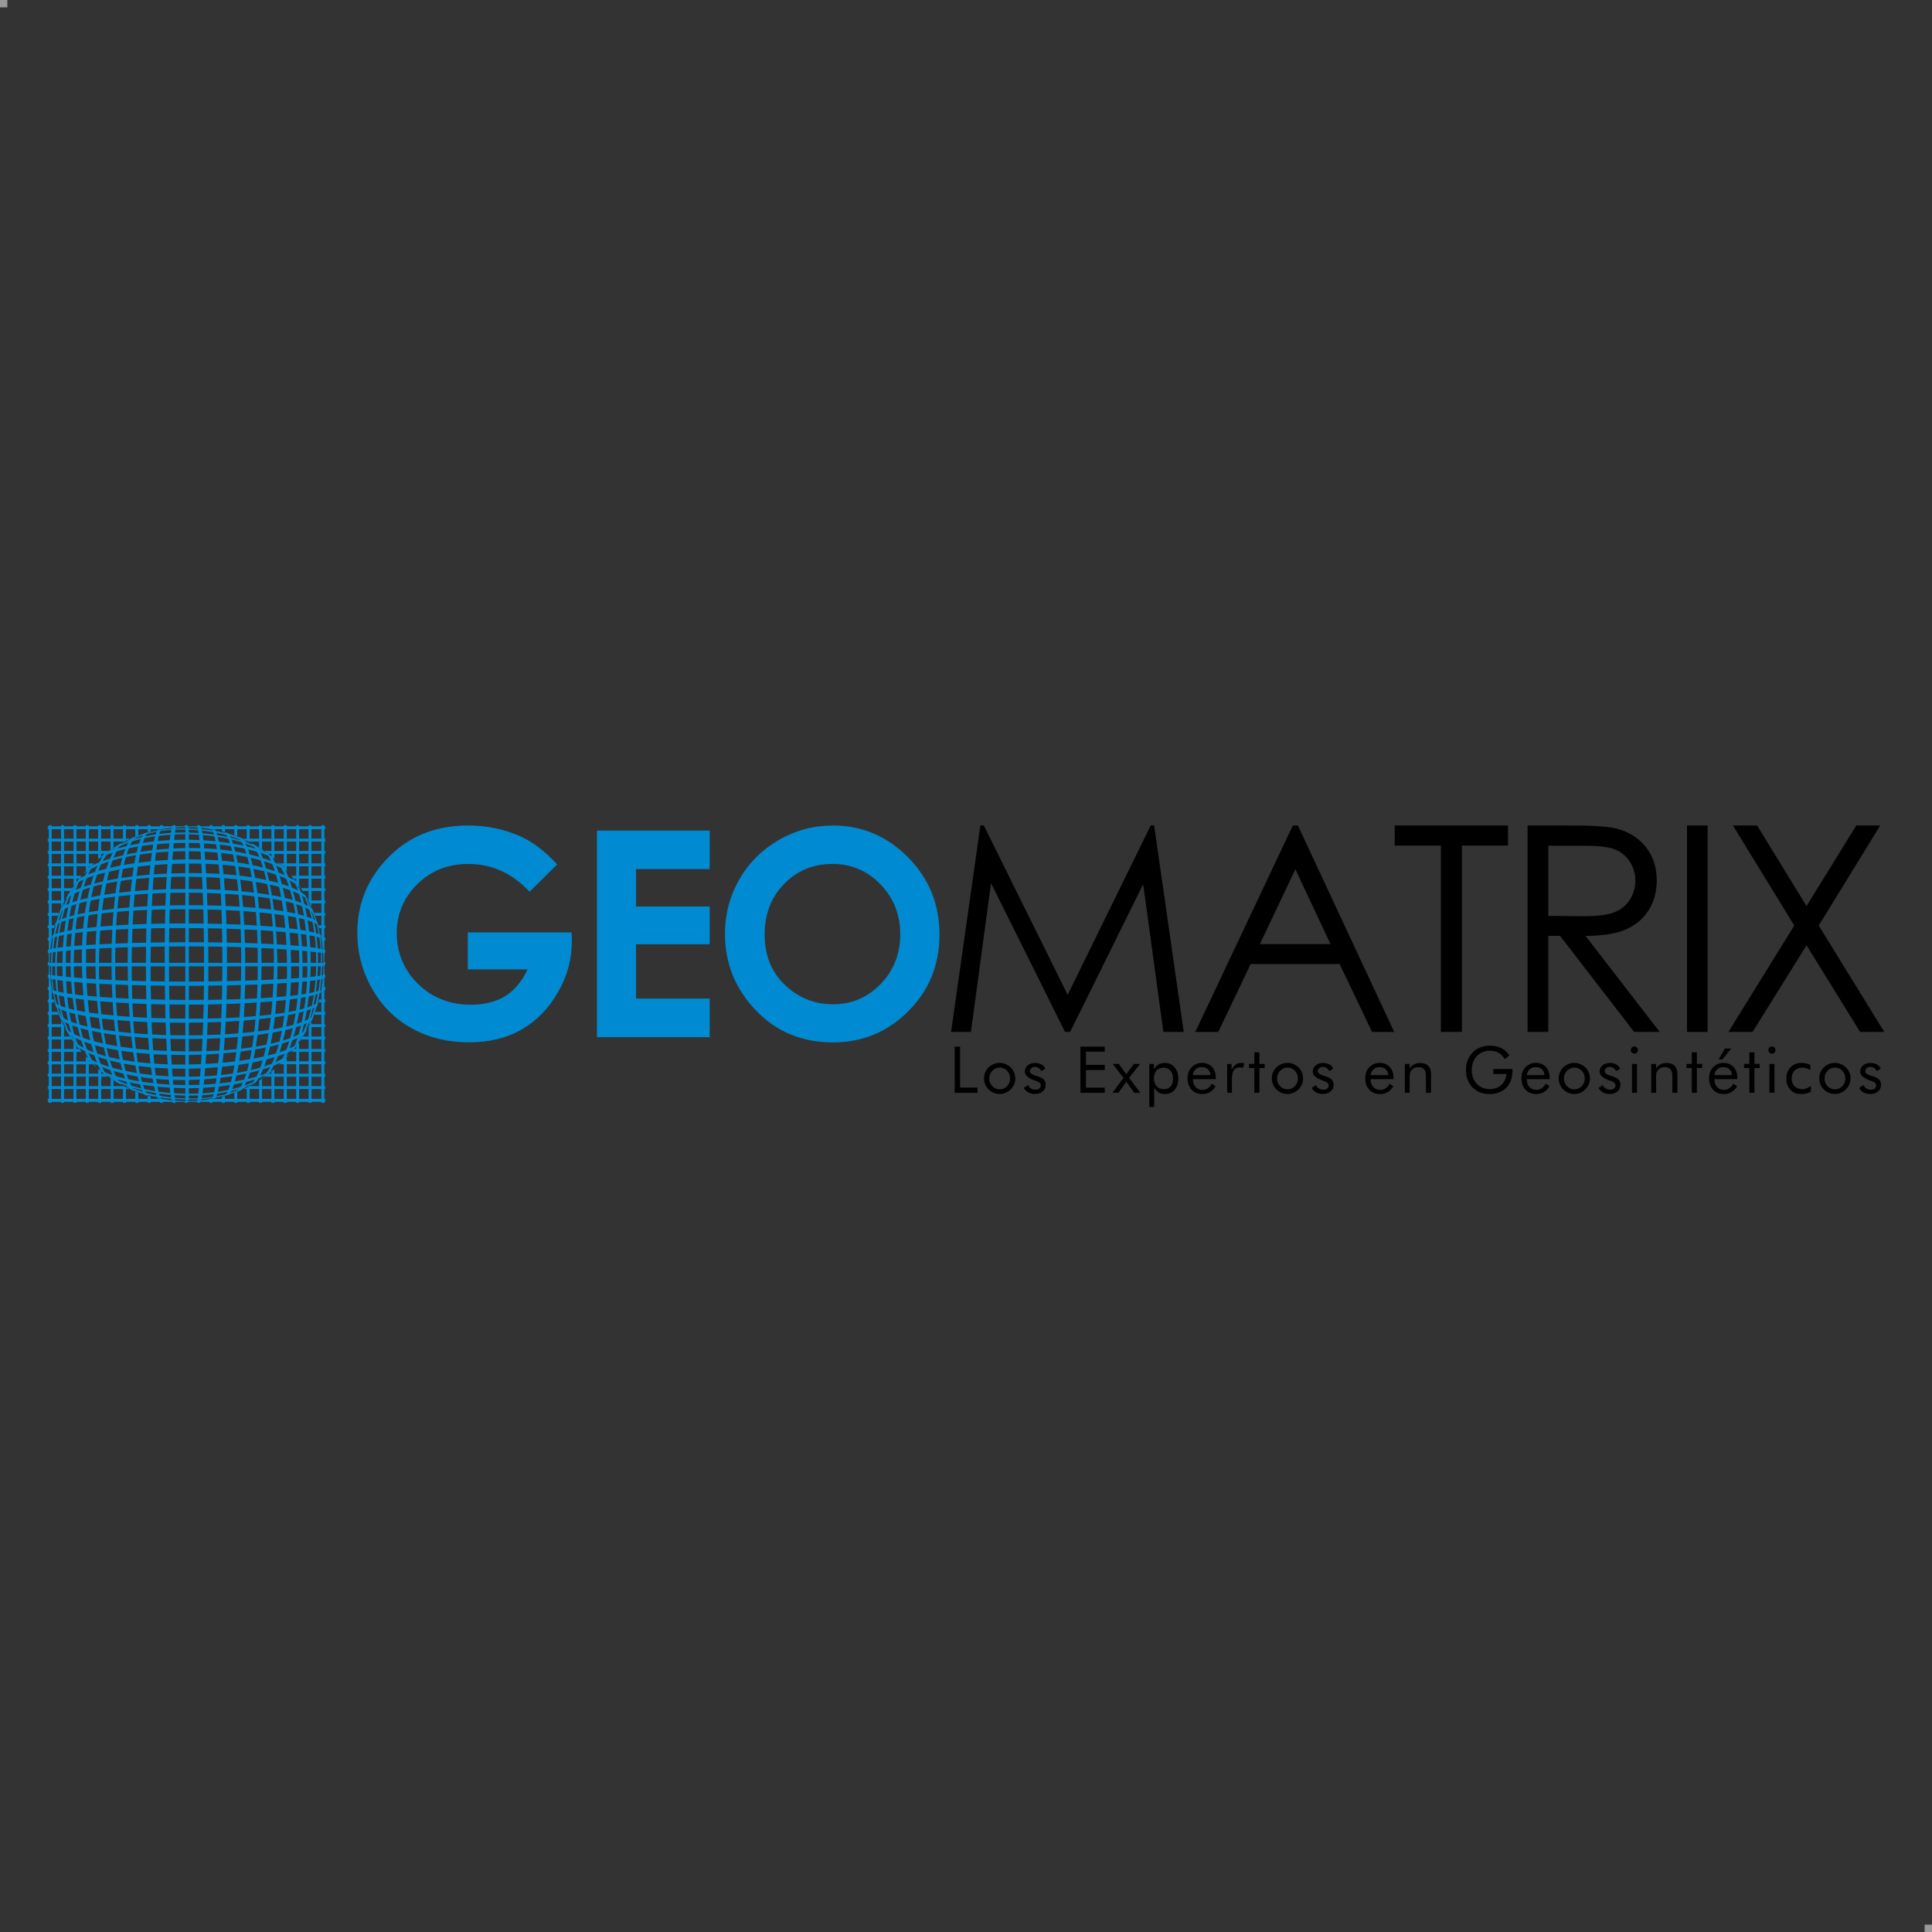 <?xml version="1.0" encoding="UTF-8"?>
<svg xmlns="http://www.w3.org/2000/svg" id="Capa_2" data-name="Capa 2" viewBox="0 0 263 263">
  <rect x="0" y="0" width="263" height="263" fill="#333333" stroke="none"/>
  <defs>
    <style>
      .cls-1 {
        fill: #008ad1;
      }

      .cls-2 {
        fill: #fff;
        isolation: isolate;
        opacity: .5;
      }
    </style>
  </defs>
  <g id="GEOMATRIX_2025" data-name="GEOMATRIX 2025">
    <g>
      <path class="cls-1" d="M75.85,117.67l-3.76,3.72c-2.38-2.53-5.16-3.78-8.33-3.78-2.77,0-5.08.91-6.95,2.75-1.86,1.83-2.8,4.06-2.8,6.68s.97,5.02,2.9,6.9c1.94,1.89,4.33,2.83,7.17,2.83,1.85,0,3.41-.39,4.67-1.15,1.27-.8,2.29-2,3.07-3.66h-8.14v-5.03h14.13l.04,1.18c0,2.46-.63,4.79-1.91,6.99-1.27,2.21-2.92,3.89-4.94,5.05-2.02,1.16-4.4,1.74-7.13,1.74-2.91,0-5.51-.63-7.81-1.9-2.29-1.27-4.1-3.07-5.42-5.42-1.33-2.34-2-4.87-2-7.58,0-3.72,1.22-6.95,3.69-9.71,2.92-3.27,6.72-4.91,11.38-4.91,2.45,0,4.74.46,6.87,1.36,1.8.76,3.56,2.07,5.27,3.94M81.26,113.07h15.35v5.24h-10.03v5.09h10.03v5.14h-10.03v7.39h10.03v5.26h-15.35v-28.11ZM113.35,112.37c3.98,0,7.4,1.45,10.25,4.32,2.86,2.89,4.29,6.39,4.29,10.53s-1.41,7.58-4.23,10.42c-2.83,2.84-6.25,4.26-10.27,4.26-4.22,0-7.72-1.45-10.51-4.38-2.79-2.91-4.19-6.37-4.19-10.39,0-2.68.65-5.15,1.95-7.41,1.29-2.26,3.08-4.04,5.35-5.36,2.28-1.32,4.72-1.98,7.35-1.98M113.3,117.61c-2.6,0-4.79.9-6.55,2.71-1.78,1.81-2.66,4.12-2.66,6.89,0,3.12,1.12,5.57,3.34,7.38,1.74,1.42,3.72,2.12,5.97,2.12,2.53,0,4.69-.91,6.47-2.75,1.78-1.84,2.68-4.1,2.68-6.78s-.9-4.94-2.7-6.8c-1.79-1.85-3.97-2.78-6.55-2.78"></path>
      <path d="M129.47,140.47l3.99-28.11h.46l11.42,23.07,11.31-23.07h.46l4.03,28.11h-2.77l-2.75-20.1-9.94,20.1h-.7l-10.07-20.25-2.74,20.25h-2.71ZM176.68,112.37l13.11,28.11h-3.01l-4.42-9.25h-12.11l-4.41,9.25h-3.13l13.28-28.11h.68ZM176.34,118.33l-4.84,10.19h9.62l-4.78-10.19ZM189.86,115.1v-2.73h15.42v2.73h-6.27v25.37h-2.86v-25.37h-6.29ZM207.96,112.37h5.59c3.12,0,5.24.13,6.35.39,1.67.39,3.03,1.2,4.07,2.45,1.04,1.26,1.56,2.8,1.56,4.64,0,1.52-.36,2.87-1.08,4.03-.72,1.15-1.74,2.03-3.08,2.62-1.34.6-3.18.9-5.54.9l10.1,13.07h-3.48l-10.08-13.07h-1.61v13.07h-2.81v-28.11ZM210.77,115.12v9.56l4.83.04c1.88,0,3.26-.18,4.16-.53.9-.36,1.6-.92,2.1-1.71.5-.78.76-1.66.76-2.62s-.26-1.8-.76-2.57c-.51-.77-1.18-1.33-2.02-1.66-.83-.33-2.2-.5-4.13-.5h-4.95ZM229.65,112.37h2.81v28.11h-2.81v-28.11ZM235.91,112.37h3.28l6.73,10.97,6.78-10.97h3.25l-8.37,13.62,8.92,14.48h-3.29l-7.29-11.79-7.34,11.79h-3.29l8.96-14.48-8.35-13.62Z"></path>
      <g>
        <path class="cls-1" d="M33.5,114.62c.12.04.12-.02,0-.17-.82-.49-1.92-.87-3.3-1.17-1.37-.3-2.83-.45-4.37-.5-3.59-.09-6.43.48-8.54,1.71-.06.04-.08.06-.07.07v.02s.07.09.07.16c.24-.16.51-.31.77-.45,1.8-.93,4.12-1.38,6.96-1.37,3.12.04,5.94.59,8.47,1.7"></path>
        <path class="cls-1" d="M35.87,115.77c-.18-.12-.35-.24-.54-.36-1.02-.54-2.27-.98-3.8-1.35-1.78-.43-3.68-.66-5.67-.72-2.11-.06-4.08.09-5.93.48-.65.14-1.27.28-1.86.47-.26.14-.54.28-.77.45,0-.07-.03-.11-.06-.16-.53.19-1.02.4-1.49.65-.33.2-.65.41-.98.64v.02s.03.04.03.06c.02.07.05.13.05.17.13-.12.27-.24.44-.35.9-.63,2.15-1.13,3.72-1.52,1.73-.42,3.68-.65,5.81-.68,2.13-.01,4.16.18,6.07.58,1.81.37,3.31.9,4.51,1.57.15.09.29.18.45.27.07.05.09.01.07-.1-.01-.02-.02-.07-.05-.12"></path>
        <path class="cls-1" d="M36.19,116c-.1-.03-.18-.07-.28-.11.02.11,0,.14-.07.09-.16-.09-.3-.18-.45-.27-.67-.21-1.42-.42-2.23-.6-2.23-.47-4.64-.73-7.26-.8-2.69-.03-5.18.17-7.47.61-1.16.22-2.22.51-3.15.83-.17.11-.31.23-.44.35,0-.03-.02-.09-.05-.17-.11.05-.19.09-.3.12-.37.29-.74.57-1.09.88.96-.58,2.3-1.05,4.02-1.43,2.22-.47,4.71-.72,7.48-.75,2.81-.02,5.38.2,7.75.64,1.88.37,3.43.84,4.61,1.44-.36-.3-.71-.57-1.08-.84"></path>
        <path class="cls-1" d="M38.56,118.03s-.08-.08-.12-.13c-1.47-.76-3.24-1.35-5.3-1.78-2.62-.53-5.5-.76-8.61-.66-2.94.09-5.66.45-8.16,1.05-1.63.4-2.96.87-4.04,1.39-.03.05-.09.09-.13.13-.29.32-.59.63-.89.95,1.3-.97,3.2-1.73,5.69-2.28,2.64-.58,5.56-.84,8.78-.82,3.18.03,6.05.35,8.61.95,2.06.49,3.67,1.1,4.79,1.84-.19-.21-.4-.43-.62-.64"></path>
        <path class="cls-1" d="M41.02,120.99c-.24-.32-.48-.65-.71-.97-1.47-1.02-3.55-1.79-6.24-2.32-3-.59-6.38-.81-10.15-.68-3.55.14-6.69.54-9.43,1.23-1.58.4-2.79.83-3.67,1.32-.22.27-.44.56-.64.83.88-.63,2.34-1.2,4.4-1.68,2.82-.66,6.1-1.06,9.81-1.14,3.88-.11,7.31.15,10.28.73,3.06.6,5.17,1.5,6.35,2.69"></path>
        <path class="cls-1" d="M41.97,122.57c-.14-.25-.28-.49-.43-.73-1.14-.89-3.01-1.6-5.65-2.13-3.1-.63-6.71-.91-10.85-.85-4.06.05-7.64.4-10.75,1.07-2.2.48-3.84,1.04-4.93,1.69-.14.25-.3.5-.43.76,1.15-.91,3.11-1.64,5.87-2.18,3.19-.62,6.89-.9,11.1-.84,4.14.03,7.73.39,10.78,1.05,2.68.58,4.45,1.31,5.28,2.16"></path>
        <path class="cls-1" d="M42.81,124.41c-.1-.25-.2-.48-.31-.72-1.01-.79-3.01-1.42-5.99-1.91-3.17-.51-6.87-.76-11.09-.76s-7.93.26-11.15.77c-2.83.46-4.81,1.04-5.93,1.77-.09.2-.18.42-.26.62.96-.79,2.96-1.43,6.01-1.9,3.21-.5,7-.76,11.32-.76,4.3.01,8.06.27,11.27.77,3.32.52,5.36,1.24,6.13,2.12"></path>
        <path class="cls-1" d="M43.33,125.99c-.06-.2-.12-.39-.18-.57-.94-.65-2.91-1.18-5.88-1.57-3.24-.41-7.07-.63-11.49-.63-4.4.01-8.29.23-11.68.66-3.23.4-5.4.95-6.49,1.63-.06.18-.12.35-.17.53.91-.74,3.1-1.31,6.53-1.71,3.39-.4,7.38-.59,11.98-.55,4.52.02,8.42.26,11.71.69,3.07.4,4.97.9,5.68,1.5"></path>
        <path class="cls-1" d="M43.74,127.74c-.04-.18-.06-.35-.09-.5-.96-.42-2.85-.75-5.67-1.02-3.41-.32-7.41-.49-12.07-.52-4.7-.02-8.8.13-12.3.44-3.18.29-5.33.66-6.46,1.15-.04.15-.06.3-.08.45.92-.42,2.9-.76,5.93-1.01,3.48-.28,7.7-.42,12.62-.39,4.85.01,9.03.19,12.52.49,2.88.25,4.74.56,5.61.91"></path>
        <path class="cls-1" d="M43.99,129.73c-.01-.17-.03-.34-.05-.51-1.55-.34-4.13-.58-7.72-.75-3.44-.16-7.36-.22-11.73-.2-4.21.01-7.96.11-11.27.29-3.14.17-5.26.38-6.36.63-.01.18-.04.33-.05.51.99-.19,2.76-.37,5.36-.52,2.93-.17,6.24-.28,9.92-.32,9.03-.12,16.32.18,21.9.87"></path>
        <path class="cls-1" d="M44.03,131.55v-.48H6.75v.16c0,.11,0,.22.01.32h37.27Z"></path>
        <path class="cls-1" d="M43.94,133.26c.02-.17.04-.33.05-.51-.99.2-2.78.37-5.36.52-2.94.16-6.25.28-9.93.33-9.01.11-16.31-.18-21.88-.88.01.16.03.34.05.52,1.55.32,4.13.57,7.71.74,3.44.15,7.35.23,11.73.22,4.21-.03,7.96-.12,11.27-.3,3.14-.18,5.26-.38,6.37-.64"></path>
        <path class="cls-1" d="M43.64,135.18c.04-.14.06-.3.09-.44-.92.41-2.89.75-5.94.98-3.49.29-7.7.41-12.62.4-4.85-.03-9.03-.19-12.51-.49-2.87-.25-4.73-.54-5.6-.9.03.15.06.33.09.48.95.41,2.85.75,5.67,1.02,3.39.33,7.41.51,12.05.52,4.7.03,8.8-.13,12.3-.45,3.18-.27,5.33-.65,6.46-1.14"></path>
        <path class="cls-1" d="M43.19,136.95c.05-.19.09-.37.15-.54-.93.73-3.1,1.3-6.53,1.71-3.39.4-7.38.59-11.98.54-4.52-.04-8.42-.26-11.71-.69-3.06-.39-4.95-.89-5.67-1.48.05.18.11.37.17.56.95.65,2.91,1.16,5.88,1.55,3.24.42,7.07.63,11.5.62,4.4,0,8.29-.21,11.68-.65,3.23-.41,5.4-.95,6.5-1.61"></path>
        <path class="cls-1" d="M42.43,138.92c.1-.21.19-.41.28-.63-.97.77-2.97,1.4-6.01,1.89-3.22.5-7,.76-11.32.76-4.31,0-8.06-.27-11.27-.77-3.3-.53-5.35-1.23-6.12-2.11.1.24.19.47.31.72,1.01.8,3.01,1.41,5.98,1.9,3.18.51,6.86.76,11.09.76s7.93-.26,11.15-.77c2.84-.45,4.8-1.03,5.92-1.75"></path>
        <path class="cls-1" d="M41.38,140.87c.16-.26.3-.5.45-.76-1.16.9-3.12,1.62-5.86,2.16-3.19.62-6.89.9-11.1.84-4.14-.03-7.72-.39-10.78-1.06-2.67-.58-4.41-1.29-5.26-2.14.13.23.28.5.41.73,1.14.89,3.01,1.59,5.64,2.11,3.1.63,6.71.91,10.86.86,4.05-.06,7.63-.42,10.73-1.07,2.2-.48,3.82-1.03,4.9-1.67"></path>
        <path class="cls-1" d="M39.9,142.93c.22-.27.45-.55.65-.83-.89.62-2.34,1.17-4.35,1.65-2.82.66-6.1,1.04-9.81,1.14-3.88.11-7.31-.14-10.28-.72-3.04-.6-5.16-1.5-6.32-2.68.22.33.45.66.7.97,1.47,1.02,3.55,1.78,6.23,2.31,3,.58,6.38.81,10.15.68,3.55-.14,6.69-.54,9.44-1.24,1.52-.38,2.73-.81,3.6-1.27"></path>
        <path class="cls-1" d="M38.56,144.4c.27-.28.54-.55.79-.86-1.29.94-3.15,1.68-5.57,2.21-2.63.58-5.56.85-8.78.82-3.18-.03-6.05-.34-8.62-.95-2.05-.47-3.63-1.09-4.77-1.83.19.2.38.41.57.61.06.05.12.11.18.17,1.47.76,3.21,1.34,5.26,1.77,2.62.54,5.51.76,8.61.66,2.94-.09,5.66-.45,8.16-1.05,1.57-.38,2.88-.83,3.95-1.35.06-.06.14-.13.2-.19"></path>
        <path class="cls-1" d="M36.2,146.43c.36-.25.71-.53,1.05-.83-.94.55-2.25,1-3.9,1.35-2.21.47-4.7.72-7.49.75-2.81.02-5.38-.2-7.75-.66-1.86-.35-3.38-.82-4.57-1.4.35.29.71.57,1.08.83.08.03.15.06.23.09-.02-.12,0-.14.07-.09.15.09.3.18.45.27.66.22,1.42.42,2.23.6,2.23.47,4.64.73,7.26.79,2.69.04,5.18-.16,7.47-.6,1.17-.22,2.22-.51,3.15-.84.17-.09.31-.21.46-.33,0,.04,0,.09.03.15.07-.02.14-.05.21-.08"></path>
        <path class="cls-1" d="M33.49,147.72c0,.07.02.12.06.17.26-.09.51-.19.76-.3v-.22c-.72.32-1.55.62-2.53.85-1.73.42-3.68.65-5.81.66-2.13.02-4.17-.17-6.07-.57-1.8-.38-3.31-.9-4.51-1.56-.15-.09-.3-.18-.45-.27-.07-.05-.09-.02-.07.09,0,.03.03.06.05.1.21.15.44.3.66.45,1.01.51,2.23.94,3.68,1.29,1.78.43,3.67.67,5.67.72,2.11.06,4.09-.09,5.93-.48.65-.14,1.27-.3,1.86-.47.27-.14.53-.28.77-.45"></path>
        <path class="cls-1" d="M33.55,147.89s-.06-.09-.06-.17c-.24.17-.5.31-.77.45-1.81.93-4.12,1.38-6.97,1.37-3.12-.04-5.93-.6-8.47-1.7-.12-.05-.12,0,0,.16.82.49,1.92.87,3.3,1.18,1.38.3,2.83.45,4.37.49,3.59.1,6.44-.47,8.54-1.7.06-.04.09-.06.07-.07h-.01Z"></path>
        <path class="cls-1" d="M44.28,112.88v-.4H6.5v.4h15.52c1.09-.19,2.22-.28,3.38-.28s2.29.08,3.38.28h15.5Z"></path>
        <path class="cls-1" d="M44.28,114.56v-.4h-11.27c.28.12.57.26.84.4h10.43Z"></path>
        <path class="cls-1" d="M16.94,114.56c.27-.14.54-.28.83-.4H6.5v.4h10.44Z"></path>
        <path class="cls-1" d="M44.28,116.24v-.4h-8.32c.19.13.37.26.55.4h7.77Z"></path>
        <path class="cls-1" d="M6.5,115.84v.4h7.77c.18-.14.35-.27.54-.4H6.5Z"></path>
        <path class="cls-1" d="M44.28,117.93v-.4h-6.25c.14.13.29.26.43.4h5.82Z"></path>
        <path class="cls-1" d="M6.5,117.53v.4h5.81c.14-.14.28-.27.43-.4h-6.24Z"></path>
        <path class="cls-1" d="M44.28,119.61v-.4h-4.63c.11.14.23.27.33.4h4.29Z"></path>
        <path class="cls-1" d="M6.5,119.21v.4h4.28c.11-.13.22-.26.34-.4h-4.63Z"></path>
        <path class="cls-1" d="M40.95,120.89c.08.13.18.26.26.4h3.07v-.4h-3.33Z"></path>
        <path class="cls-1" d="M9.57,121.3c.08-.14.18-.27.26-.4h-3.34v.4h3.07Z"></path>
        <path class="cls-1" d="M41.97,122.57c.06.13.13.28.2.41h2.11v-.41h-2.31Z"></path>
        <path class="cls-1" d="M6.5,122.57v.41h2.11c.07-.13.14-.27.21-.41h-2.32Z"></path>
        <path class="cls-1" d="M42.74,124.26c.06.14.1.26.17.4h1.37v-.4h-1.54Z"></path>
        <path class="cls-1" d="M6.5,124.26v.4h1.39c.05-.14.09-.26.15-.4h-1.54Z"></path>
        <path class="cls-1" d="M43.32,125.95c.05.13.07.26.12.4h.84v-.4h-.96Z"></path>
        <path class="cls-1" d="M7.37,126.35c.02-.14.06-.27.09-.4h-.96v.4h.87Z"></path>
        <path class="cls-1" d="M43.78,128.04h.5v-.4h-.56c.01.14.04.26.06.4"></path>
        <path class="cls-1" d="M6.5,128.04h.51c.01-.14.04-.26.07-.4h-.58v.4Z"></path>
        <path class="cls-1" d="M43.95,129.32c.01.14.03.26.04.4h.29v-.4h-.33Z"></path>
        <path class="cls-1" d="M6.85,129.32h-.35v.4h.31c0-.14.02-.26.03-.4"></path>
        <polygon class="cls-1" points="44.28 131 44.03 131 44.03 131.24 44.03 131.4 44.28 131.4 44.28 131"></polygon>
        <polygon class="cls-1" points="6.75 131.24 6.75 131 6.5 131 6.5 131.4 6.75 131.4 6.75 131.24"></polygon>
        <path class="cls-1" d="M43.99,132.68c-.01.13-.03.27-.04.41h.33v-.41h-.29Z"></path>
        <path class="cls-1" d="M6.5,133.09h.35c-.01-.13-.03-.27-.03-.41h-.31v.41Z"></path>
        <path class="cls-1" d="M43.8,134.37c-.02.13-.05.27-.07.41h.56v-.41h-.49Z"></path>
        <path class="cls-1" d="M7.07,134.77c-.04-.14-.05-.27-.07-.41h-.5v.41h.57Z"></path>
        <path class="cls-1" d="M44.28,136.46v-.4h-.83c-.04.14-.07.26-.12.4h.95Z"></path>
        <path class="cls-1" d="M6.5,136.05v.4h.95c-.04-.14-.07-.27-.11-.4h-.85Z"></path>
        <path class="cls-1" d="M44.28,138.14v-.4h-1.37c-.05.14-.09.26-.14.4h1.51Z"></path>
        <path class="cls-1" d="M8.02,138.14c-.05-.15-.09-.26-.15-.4h-1.37v.4h1.52Z"></path>
        <path class="cls-1" d="M44.28,139.82v-.4h-2.08c-.07.13-.14.27-.21.4h2.29Z"></path>
        <path class="cls-1" d="M8.79,139.82c-.07-.13-.14-.27-.2-.4h-2.09v.4h2.29Z"></path>
        <path class="cls-1" d="M44.28,141.51v-.41h-3.04c-.09.13-.18.28-.27.41h3.31Z"></path>
        <path class="cls-1" d="M6.5,141.1v.41h3.3c-.09-.13-.18-.27-.26-.41h-3.04Z"></path>
        <path class="cls-1" d="M39.69,143.19h4.59v-.4h-4.26c-.12.13-.21.26-.33.4"></path>
        <path class="cls-1" d="M10.75,142.79h-4.25v.4h4.58c-.11-.14-.21-.27-.33-.4"></path>
        <path class="cls-1" d="M38.49,144.47c-.14.15-.27.28-.41.4h6.2v-.4h-5.79Z"></path>
        <path class="cls-1" d="M12.69,144.88c-.14-.13-.29-.26-.43-.4h-5.77v.4h6.19Z"></path>
        <path class="cls-1" d="M36.58,146.16c-.19.14-.37.27-.55.41h8.24v-.41h-7.7Z"></path>
        <path class="cls-1" d="M14.74,146.56c-.17-.13-.37-.26-.54-.41h-7.7v.41h8.24Z"></path>
        <path class="cls-1" d="M17.65,148.25c-.29-.13-.56-.26-.83-.4H6.5v.4h11.15Z"></path>
        <path class="cls-1" d="M33.96,147.85c-.26.14-.53.27-.82.4h11.14v-.4h-10.32Z"></path>
        <path class="cls-1" d="M28.8,149.59c-1.09.19-2.23.29-3.4.29s-2.3-.1-3.41-.29H6.5v.41h37.78v-.41h-15.48Z"></path>
        <path class="cls-1" d="M8.77,123.11c.05-.11,0-.11-.15,0-.47.83-.87,1.93-1.16,3.31-.3,1.37-.47,2.83-.51,4.38-.08,3.58.49,6.43,1.71,8.53.04.07.06.1.08.07.04-.05.1-.07.16-.07-.16-.25-.31-.5-.44-.78-.92-1.79-1.38-4.1-1.35-6.95.02-3.1.58-5.93,1.67-8.48"></path>
        <path class="cls-1" d="M9.94,120.74c-.13.18-.25.36-.35.53-.55,1.02-1.01,2.3-1.36,3.82-.42,1.79-.66,3.68-.71,5.67-.06,2.11.09,4.09.46,5.93.13.65.3,1.27.47,1.85.13.29.28.54.44.78-.06,0-.12.02-.16.07.2.52.42,1.01.65,1.48.2.33.42.65.66.97.02,0,.05-.02.07-.02.07-.04.12-.04.15-.04-.12-.14-.22-.3-.33-.45-.64-.91-1.14-2.15-1.53-3.72-.43-1.75-.65-3.68-.66-5.81-.03-2.14.17-4.16.56-6.07.39-1.8.91-3.31,1.59-4.52.09-.14.18-.3.26-.44.05-.07.02-.09-.08-.06-.04,0-.07.01-.12.02"></path>
        <path class="cls-1" d="M10.16,120.43c-.04.08-.06.18-.09.28.1-.03.13-.01.08.06-.08.14-.18.3-.26.44-.22.69-.41,1.42-.59,2.24-.48,2.22-.76,4.64-.79,7.25-.05,2.7.14,5.2.59,7.48.23,1.17.5,2.22.85,3.15.11.15.21.31.33.45-.04,0-.08,0-.15.04.04.09.07.2.12.29.26.38.56.74.86,1.09-.56-.95-1.03-2.3-1.41-4.03-.48-2.19-.73-4.69-.74-7.47-.02-2.81.18-5.38.64-7.74.36-1.88.84-3.41,1.43-4.61-.3.35-.59.72-.85,1.08"></path>
        <path class="cls-1" d="M12.2,118.06c-.05.05-.08.09-.12.12-.77,1.48-1.36,3.25-1.78,5.3-.55,2.63-.77,5.5-.68,8.62.09,2.93.44,5.65,1.06,8.15.39,1.61.87,2.96,1.4,4.03.04.05.08.1.12.13.31.32.63.62.95.89-.96-1.31-1.72-3.2-2.28-5.7-.57-2.62-.86-5.55-.82-8.78.02-3.17.35-6.04.95-8.61.49-2.05,1.1-3.64,1.85-4.78-.23.2-.44.4-.65.61"></path>
        <path class="cls-1" d="M15.16,115.62c-.35.21-.66.45-1,.7-1.02,1.46-1.79,3.55-2.31,6.25-.59,2.97-.81,6.36-.66,10.14.12,3.55.53,6.69,1.23,9.44.39,1.55.83,2.79,1.31,3.65.28.23.56.44.84.64-.65-.88-1.21-2.34-1.71-4.41-.66-2.81-1.03-6.07-1.13-9.79-.1-3.89.14-7.31.73-10.28.6-3.07,1.49-5.18,2.69-6.34"></path>
        <path class="cls-1" d="M16.74,114.66c-.26.13-.51.27-.75.42-.89,1.14-1.6,3.02-2.14,5.65-.62,3.09-.89,6.71-.85,10.86.06,4.04.42,7.63,1.08,10.74.46,2.21,1.02,3.85,1.68,4.92.25.16.51.31.76.45-.91-1.16-1.64-3.12-2.17-5.89-.63-3.18-.91-6.88-.87-11.11.06-4.13.41-7.72,1.07-10.77.58-2.69,1.3-4.43,2.17-5.27"></path>
        <path class="cls-1" d="M18.59,113.81c-.25.09-.5.2-.75.31-.78,1.02-1.42,3-1.9,5.99-.51,3.17-.77,6.87-.76,11.09.02,4.22.26,7.93.77,11.15.45,2.83,1.04,4.81,1.75,5.92.22.1.42.19.63.27-.8-.97-1.42-2.96-1.9-6.01-.51-3.24-.76-7-.75-11.33,0-4.3.25-8.06.76-11.25.53-3.33,1.24-5.37,2.14-6.14"></path>
        <path class="cls-1" d="M20.14,113.29c-.18.05-.37.11-.56.17-.65.95-1.18,2.91-1.57,5.91-.43,3.22-.63,7.06-.62,11.47,0,4.41.23,8.3.65,11.68.41,3.24.95,5.41,1.61,6.51.18.06.36.11.54.16-.74-.93-1.3-3.1-1.7-6.52-.41-3.38-.58-7.38-.56-11.98.05-4.51.27-8.41.7-11.71.4-3.07.9-4.96,1.49-5.68"></path>
        <path class="cls-1" d="M21.9,112.89c-.17.02-.33.07-.5.1-.42.95-.75,2.85-1.02,5.67-.32,3.4-.5,7.43-.52,12.05-.01,4.71.13,8.81.45,12.31.28,3.18.67,5.34,1.14,6.47.15.02.3.06.45.08-.41-.92-.75-2.89-1-5.93-.28-3.49-.41-7.7-.4-12.63.01-4.84.18-9.02.48-12.51.25-2.87.56-4.75.92-5.6"></path>
        <path class="cls-1" d="M23.89,112.65c-.18.01-.35.01-.51.03-.33,1.57-.57,4.13-.75,7.71-.16,3.46-.24,7.36-.2,11.73.01,4.22.12,7.98.3,11.28.17,3.13.38,5.27.63,6.36.17.01.34.04.51.05-.19-.98-.37-2.76-.52-5.35-.18-2.94-.28-6.25-.32-9.93-.12-9.01.17-16.31.87-21.88"></path>
        <polygon class="cls-1" points="25.71 112.59 25.38 112.59 25.23 112.59 25.23 149.86 25.38 149.86 25.71 149.86 25.71 112.59"></polygon>
        <path class="cls-1" d="M27.42,112.68c-.16-.02-.34-.02-.51-.03.2.97.37,2.75.52,5.35.18,2.94.28,6.25.33,9.93.11,9.01-.18,16.31-.87,21.88.18,0,.34-.04.52-.05.32-1.57.56-4.13.74-7.7.17-3.46.24-7.37.21-11.74-.03-4.21-.12-7.97-.3-11.27-.18-3.14-.39-5.27-.64-6.37"></path>
        <path class="cls-1" d="M29.33,112.97c-.14-.02-.3-.05-.44-.07.41.92.73,2.9.98,5.93.28,3.49.42,7.7.4,12.62-.01,4.85-.18,9.03-.49,12.51-.25,2.87-.55,4.74-.9,5.6.15-.02.32-.06.5-.09.4-.96.73-2.85,1.01-5.66.33-3.41.51-7.42.52-12.07,0-4.7-.13-8.8-.45-12.31-.27-3.17-.67-5.32-1.14-6.47"></path>
        <path class="cls-1" d="M31.11,113.43c-.18-.05-.35-.11-.53-.15.72.92,1.29,3.1,1.7,6.52.4,3.38.59,7.38.55,11.98-.04,4.51-.27,8.41-.7,11.71-.39,3.05-.9,4.95-1.49,5.67.19-.06.38-.11.57-.16.65-.94,1.16-2.91,1.55-5.9.43-3.22.63-7.05.62-11.47,0-4.41-.21-8.3-.65-11.68-.41-3.24-.95-5.4-1.61-6.51"></path>
        <path class="cls-1" d="M33.07,114.19c-.2-.09-.41-.18-.61-.27.78.96,1.4,2.96,1.88,6,.51,3.24.76,7,.75,11.32,0,4.32-.25,8.08-.76,11.27-.53,3.31-1.23,5.35-2.11,6.13.24-.09.49-.2.72-.31.78-1.02,1.43-3,1.9-5.98.51-3.17.77-6.87.76-11.09,0-4.22-.27-7.94-.77-11.15-.45-2.82-1.03-4.79-1.76-5.92"></path>
        <path class="cls-1" d="M35.03,115.23c-.25-.14-.5-.3-.76-.43.9,1.15,1.62,3.11,2.16,5.86.62,3.18.9,6.88.85,11.09-.06,4.14-.42,7.73-1.07,10.78-.58,2.67-1.3,4.42-2.15,5.25.25-.13.49-.26.74-.41.88-1.14,1.59-3.02,2.12-5.64.62-3.1.89-6.71.84-10.85-.06-4.06-.42-7.64-1.08-10.75-.46-2.19-1.01-3.82-1.66-4.91"></path>
        <path class="cls-1" d="M37.09,116.72c-.29-.23-.55-.44-.83-.65.62.88,1.18,2.33,1.66,4.36.67,2.81,1.03,6.07,1.13,9.8.11,3.89-.14,7.31-.72,10.27-.6,3.05-1.51,5.16-2.68,6.34.33-.23.66-.47.98-.72,1.01-1.46,1.78-3.53,2.3-6.22.59-2.99.8-6.37.66-10.14-.12-3.56-.53-6.7-1.23-9.44-.38-1.53-.81-2.73-1.27-3.59"></path>
        <path class="cls-1" d="M38.56,118.06c-.28-.28-.57-.54-.85-.8.94,1.3,1.67,3.17,2.21,5.6.57,2.62.85,5.55.81,8.78-.02,3.17-.34,6.04-.95,8.6-.49,2.05-1.09,3.64-1.83,4.77.2-.18.41-.38.61-.58.05-.05.11-.11.17-.17.75-1.47,1.34-3.23,1.76-5.27.55-2.63.77-5.5.68-8.62-.08-2.93-.44-5.64-1.05-8.15-.39-1.58-.83-2.9-1.34-3.95-.07-.07-.14-.14-.2-.21"></path>
        <path class="cls-1" d="M40.6,120.42c-.26-.36-.55-.7-.83-1.06.53.95.98,2.25,1.34,3.91.47,2.21.72,4.69.73,7.48.04,2.8-.17,5.38-.64,7.74-.36,1.87-.82,3.4-1.4,4.57.3-.35.57-.72.84-1.09.02-.07.05-.14.07-.23-.11.04-.13.02-.08-.06.08-.16.18-.3.26-.45.22-.68.41-1.42.59-2.23.49-2.22.76-4.64.81-7.26.03-2.69-.15-5.18-.6-7.47-.23-1.18-.5-2.22-.84-3.16-.1-.15-.22-.31-.33-.45.03,0,.08,0,.15-.03-.02-.08-.05-.14-.07-.21"></path>
        <path class="cls-1" d="M41.9,123.13c.06,0,.12-.02.15-.07-.09-.25-.2-.5-.3-.74h-.21c.32.72.6,1.54.84,2.5.43,1.76.65,3.69.66,5.81.03,2.15-.16,4.18-.55,6.09-.39,1.8-.92,3.3-1.59,4.5-.08.16-.18.3-.26.45-.05.07-.02.09.08.06.03,0,.06-.01.11-.03.15-.22.31-.44.45-.68.51-.99.94-2.21,1.28-3.67.42-1.79.67-3.68.71-5.67.06-2.11-.08-4.08-.46-5.93-.13-.65-.3-1.27-.48-1.85-.13-.29-.29-.53-.44-.79"></path>
        <path class="cls-1" d="M42.05,123.07s-.09.07-.15.07c.15.25.3.5.44.79.93,1.79,1.38,4.12,1.35,6.95-.02,3.11-.58,5.95-1.67,8.47-.05.12,0,.12.15,0,.49-.82.87-1.92,1.16-3.29.3-1.38.48-2.84.51-4.38.08-3.58-.47-6.42-1.71-8.53-.03-.07-.06-.09-.07-.07h-.01Z"></path>
        <path class="cls-1" d="M7.04,112.33h-.4v37.8h.4v-15.53c-.18-1.08-.29-2.21-.29-3.38s.11-2.3.29-3.38v-15.52Z"></path>
        <path class="cls-1" d="M8.72,112.33h-.41v11.28c.13-.28.26-.57.41-.84v-10.44Z"></path>
        <path class="cls-1" d="M8.72,139.69c-.15-.28-.27-.57-.41-.85v11.29h.41v-10.44Z"></path>
        <path class="cls-1" d="M10.41,112.33h-.4v8.33c.13-.18.27-.37.4-.56v-7.77Z"></path>
        <path class="cls-1" d="M10,150.13h.4v-7.77c-.13-.18-.27-.37-.4-.55v8.32Z"></path>
        <path class="cls-1" d="M12.09,112.33h-.41v6.26c.13-.14.27-.29.41-.42v-5.85Z"></path>
        <path class="cls-1" d="M11.68,150.13h.41v-5.82c-.13-.14-.28-.29-.41-.43v6.25Z"></path>
        <path class="cls-1" d="M13.77,112.33h-.41v4.65c.13-.12.26-.22.41-.35v-4.3Z"></path>
        <path class="cls-1" d="M13.37,150.13h.41v-4.31c-.14-.11-.27-.22-.41-.32v4.63Z"></path>
        <path class="cls-1" d="M15.05,115.69c.14-.09.27-.18.4-.28v-3.08h-.4v3.36Z"></path>
        <path class="cls-1" d="M15.46,147.05c-.13-.08-.26-.17-.4-.26v3.35h.4v-3.09Z"></path>
        <path class="cls-1" d="M16.74,114.66c.14-.07.26-.14.41-.21v-2.12h-.41v2.33Z"></path>
        <path class="cls-1" d="M16.74,150.13h.41v-2.12c-.15-.07-.26-.13-.41-.21v2.34Z"></path>
        <path class="cls-1" d="M18.42,113.87c.13-.05.27-.09.41-.14v-1.4h-.41v1.54Z"></path>
        <path class="cls-1" d="M18.42,150.13h.41v-1.4c-.13-.05-.27-.11-.41-.15v1.55Z"></path>
        <path class="cls-1" d="M20.11,113.3c.14-.05.27-.08.4-.11v-.87h-.4v.97Z"></path>
        <path class="cls-1" d="M20.51,149.26c-.13-.03-.26-.07-.4-.11v.98h.4v-.87Z"></path>
        <path class="cls-1" d="M22.19,112.84v-.51h-.4v.57c.13-.01.26-.03.4-.06"></path>
        <path class="cls-1" d="M22.19,150.13v-.51c-.14-.03-.27-.05-.4-.08v.59h.4Z"></path>
        <path class="cls-1" d="M23.48,112.67c.14-.01.27-.02.4-.02v-.32h-.4v.34Z"></path>
        <path class="cls-1" d="M23.48,149.78v.36h.4v-.32c-.13,0-.26,0-.4-.03"></path>
        <polygon class="cls-1" points="25.16 112.33 25.16 112.59 25.4 112.59 25.56 112.59 25.56 112.33 25.16 112.33"></polygon>
        <polygon class="cls-1" points="25.4 149.86 25.16 149.86 25.16 150.13 25.56 150.13 25.56 149.86 25.4 149.86"></polygon>
        <path class="cls-1" d="M26.84,112.64c.13.01.27.03.4.04v-.34h-.4v.31Z"></path>
        <path class="cls-1" d="M27.25,150.13v-.36c-.13.03-.27.03-.4.03v.32h.4Z"></path>
        <path class="cls-1" d="M28.53,112.83c.14.03.27.05.4.07v-.57h-.4v.5Z"></path>
        <path class="cls-1" d="M28.93,149.56c-.13.01-.26.03-.4.06v.51h.4v-.57Z"></path>
        <path class="cls-1" d="M30.62,112.33h-.4v.85c.13.02.26.07.4.1v-.95Z"></path>
        <path class="cls-1" d="M30.21,150.13h.4v-.96c-.14.04-.27.07-.4.11v.85Z"></path>
        <path class="cls-1" d="M32.3,112.33h-.4v1.36c.14.06.27.11.4.15v-1.52Z"></path>
        <path class="cls-1" d="M32.3,148.6c-.13.04-.26.1-.4.15v1.38h.4v-1.53Z"></path>
        <path class="cls-1" d="M33.99,112.33h-.4v2.1c.14.07.26.13.4.2v-2.3Z"></path>
        <path class="cls-1" d="M33.99,147.83c-.14.07-.26.13-.4.2v2.1h.4v-2.3Z"></path>
        <path class="cls-1" d="M35.67,112.33h-.4v3.05c.13.09.27.18.4.26v-3.31Z"></path>
        <path class="cls-1" d="M35.27,150.13h.4v-3.31c-.13.09-.27.18-.4.26v3.05Z"></path>
        <path class="cls-1" d="M37.35,116.93v-4.6h-.4v4.27c.14.11.28.22.4.33"></path>
        <path class="cls-1" d="M36.95,145.87v4.26h.4v-4.6c-.13.12-.26.24-.4.34"></path>
        <path class="cls-1" d="M38.63,118.13c.13.13.28.29.41.41v-6.21h-.41v5.8Z"></path>
        <path class="cls-1" d="M39.04,143.93c-.13.14-.27.28-.41.41v5.79h.41v-6.2Z"></path>
        <path class="cls-1" d="M40.32,120.04c.14.18.27.36.4.55v-8.26h-.4v7.71Z"></path>
        <path class="cls-1" d="M40.72,141.88c-.13.19-.26.36-.4.54v7.71h.4v-8.26Z"></path>
        <path class="cls-1" d="M42.41,138.98c-.13.27-.26.55-.4.81v10.34h.4v-11.15Z"></path>
        <path class="cls-1" d="M42,122.66c.14.26.27.55.4.82v-11.15h-.4v10.33Z"></path>
        <path class="cls-1" d="M43.75,127.81c.19,1.1.28,2.24.28,3.41s-.1,2.3-.28,3.41v15.5h.4v-37.8h-.4v15.48Z"></path>
      </g>
      <polygon points="129.96 148.76 129.96 142.48 130.7 142.48 130.7 148.05 133.07 148.05 133.07 148.76 129.96 148.76"></polygon>
      <path d="M133.95,146.81c0-.29.05-.56.16-.82.11-.26.26-.48.46-.68.2-.2.43-.35.69-.46.26-.1.53-.16.82-.16s.56.05.81.16c.25.11.49.26.7.46.2.2.36.42.46.68.11.26.16.53.16.81s-.05.56-.16.81c-.11.25-.26.48-.46.68-.21.21-.44.36-.7.47-.26.11-.53.16-.81.16s-.56-.05-.82-.16c-.26-.11-.49-.26-.69-.46-.2-.21-.36-.43-.46-.69-.11-.25-.16-.52-.16-.81M134.66,146.81c0,.41.14.77.42,1.05.28.29.61.43,1.01.43s.72-.14,1-.43c.27-.29.41-.64.41-1.05s-.14-.77-.41-1.05c-.27-.29-.61-.43-1-.43s-.73.14-1.01.43c-.27.29-.41.64-.41,1.05"></path>
      <path d="M139.37,148.1l.57-.39c.11.21.25.36.41.47.17.1.36.16.59.16s.4-.05.53-.16c.14-.11.2-.25.2-.43,0-.14-.05-.25-.14-.34-.09-.09-.25-.18-.48-.25-.02,0-.06-.02-.11-.04-.96-.33-1.43-.74-1.43-1.24,0-.35.13-.63.39-.85.26-.22.59-.33,1-.33.34,0,.63.07.88.2.24.14.42.33.52.58l-.54.33c-.08-.18-.2-.32-.35-.42-.16-.1-.34-.15-.54-.15s-.36.06-.48.17c-.13.11-.19.25-.19.42,0,.24.26.44.78.6.1.03.17.06.23.07.43.14.72.29.89.47.17.18.25.41.25.7,0,.37-.13.67-.4.9-.26.23-.61.35-1.04.35-.37,0-.68-.07-.93-.21-.26-.14-.46-.34-.61-.62"></path>
      <polygon points="147.08 148.76 147.08 142.48 150.39 142.48 150.39 143.16 147.83 143.16 147.83 144.96 150.39 144.96 150.39 145.66 147.83 145.66 147.83 148.06 150.39 148.06 150.39 148.76 147.08 148.76"></polygon>
      <polygon points="151.43 148.76 152.94 146.73 151.47 144.83 152.31 144.83 153.32 146.24 154.35 144.83 155.19 144.83 153.71 146.73 155.23 148.76 154.4 148.76 153.32 147.24 152.26 148.76 151.43 148.76"></polygon>
      <path d="M156.45,150.67v-5.84h.64v.74c.15-.28.35-.5.6-.65.25-.15.53-.23.83-.23.57,0,1.02.19,1.36.58.34.39.52.9.52,1.54s-.17,1.16-.5,1.55c-.34.38-.79.57-1.35.57-.32,0-.6-.07-.84-.22-.24-.15-.44-.37-.59-.66v2.63h-.66ZM157.09,146.81c0,.44.12.79.36,1.06.24.27.57.4.97.4s.7-.12.92-.36c.22-.24.34-.58.34-1.01,0-.48-.11-.86-.34-1.14-.22-.27-.54-.41-.94-.41s-.73.13-.97.39c-.23.26-.35.62-.35,1.08"></path>
      <path d="M165.5,146.9h-3.11v.06c0,.42.12.76.36,1.02.24.26.55.39.94.39.26,0,.5-.07.71-.21.21-.14.4-.35.56-.64l.51.34c-.2.35-.45.62-.75.8-.31.18-.66.27-1.06.27-.6,0-1.08-.2-1.45-.59-.37-.39-.55-.91-.55-1.55s.18-1.12.55-1.51c.37-.39.84-.59,1.41-.59s1.04.19,1.38.56c.34.37.51.88.51,1.52v.13ZM164.78,146.35c-.02-.35-.14-.61-.35-.8-.21-.19-.49-.28-.85-.28-.33,0-.6.1-.82.29s-.34.46-.38.79h2.39Z"></path>
      <path d="M167.05,148.76v-3.92h.6v.81c.18-.34.37-.58.57-.73s.45-.22.74-.22c.08,0,.16,0,.23.02.07.01.15.03.22.06l-.22.6c-.08-.03-.15-.05-.22-.06-.07-.01-.13-.02-.2-.02-.36,0-.62.13-.8.38-.18.26-.27.64-.27,1.16v1.91h-.66Z"></path>
      <polygon points="170.75 145.39 170.03 145.39 170.03 144.83 170.75 144.83 170.75 143.25 171.44 143.25 171.44 144.83 172.16 144.83 172.16 145.39 171.44 145.39 171.44 148.76 170.75 148.76 170.75 145.39"></polygon>
      <path d="M173.13,146.81c0-.29.05-.56.16-.82.11-.26.26-.48.46-.68.2-.2.43-.35.69-.46.26-.1.53-.16.82-.16s.56.05.81.16c.25.11.49.26.7.46.2.2.36.42.46.68.11.26.16.53.16.81s-.05.56-.16.81c-.11.25-.26.48-.46.68-.21.21-.44.36-.7.47-.26.11-.53.16-.81.16s-.56-.05-.82-.16c-.26-.11-.49-.26-.69-.46-.2-.21-.36-.43-.46-.69-.11-.25-.16-.52-.16-.81M173.84,146.81c0,.41.14.77.42,1.05.28.29.61.43,1.01.43s.72-.14,1-.43c.27-.29.41-.64.41-1.05s-.14-.77-.41-1.05c-.27-.29-.61-.43-1-.43s-.73.14-1.01.43c-.28.29-.41.64-.41,1.05"></path>
      <path d="M178.56,148.1l.57-.39c.11.21.24.36.41.47.17.1.36.16.59.16s.4-.05.53-.16c.14-.11.2-.25.2-.43,0-.14-.05-.25-.14-.34-.09-.09-.25-.18-.48-.25-.02,0-.06-.02-.11-.04-.96-.33-1.43-.74-1.43-1.24,0-.35.13-.63.39-.85.26-.22.59-.33,1-.33.34,0,.63.07.88.2.24.14.42.33.52.58l-.54.33c-.08-.18-.2-.32-.35-.42-.16-.1-.34-.15-.54-.15s-.36.06-.48.17c-.13.11-.19.25-.19.42,0,.24.26.44.78.6.1.03.17.06.23.07.43.14.72.29.89.47.17.18.25.41.25.7,0,.37-.13.67-.4.9-.26.23-.61.35-1.04.35-.37,0-.68-.07-.93-.21-.26-.14-.46-.34-.61-.62"></path>
      <path d="M189.7,146.9h-3.11v.06c0,.42.12.76.36,1.02.24.26.55.39.94.39.26,0,.5-.07.71-.21.21-.14.4-.35.56-.64l.51.34c-.2.35-.45.62-.76.8-.31.18-.66.27-1.06.27-.6,0-1.08-.2-1.45-.59-.37-.39-.55-.91-.55-1.55s.18-1.12.55-1.51c.37-.39.84-.59,1.41-.59s1.04.19,1.38.56c.34.37.51.88.51,1.52v.13ZM188.98,146.35c-.02-.35-.14-.61-.35-.8-.21-.19-.49-.28-.85-.28-.33,0-.6.1-.81.29s-.34.46-.38.79h2.39Z"></path>
      <path d="M191.24,148.76v-3.92h.66v.6c.17-.25.37-.44.61-.56.24-.12.51-.18.82-.18.46,0,.82.12,1.08.37.26.25.39.59.39,1.02v2.67h-.69v-2.31c0-.4-.08-.69-.25-.89-.17-.19-.43-.29-.77-.29-.2,0-.38.04-.55.11-.16.07-.3.18-.41.31-.08.1-.14.22-.18.35-.04.13-.05.36-.05.69v2.03h-.66Z"></path>
      <path d="M203.3,145.52h2.59v.21c0,.99-.28,1.77-.84,2.34-.56.57-1.33.86-2.3.86-.29,0-.58-.03-.84-.09-.27-.06-.51-.15-.74-.27-.52-.28-.91-.67-1.19-1.17-.28-.5-.42-1.07-.42-1.7,0-.52.08-1,.25-1.42.17-.42.42-.79.76-1.11.28-.27.61-.47.99-.61.38-.14.79-.21,1.24-.21.6,0,1.13.11,1.57.33.44.22.81.55,1.1.99l-.63.5c-.23-.38-.51-.67-.85-.86-.34-.19-.73-.28-1.18-.28-.73,0-1.32.25-1.78.74-.45.49-.68,1.13-.68,1.93,0,.75.23,1.36.69,1.84.46.48,1.05.72,1.76.72.63,0,1.15-.19,1.57-.57.42-.38.65-.88.7-1.49h-1.79v-.67Z"></path>
      <path d="M210.96,146.9h-3.11v.06c0,.42.12.76.36,1.02.24.26.55.39.94.39.26,0,.5-.07.71-.21.21-.14.4-.35.56-.64l.51.34c-.2.35-.45.62-.76.8-.31.18-.66.27-1.06.27-.6,0-1.08-.2-1.45-.59-.37-.39-.55-.91-.55-1.55s.18-1.12.55-1.51c.37-.39.84-.59,1.41-.59s1.04.19,1.38.56c.34.37.51.88.51,1.52v.13ZM210.24,146.35c-.02-.35-.14-.61-.35-.8-.21-.19-.49-.28-.85-.28-.33,0-.6.1-.81.29-.22.2-.34.46-.38.79h2.39Z"></path>
      <path d="M212.18,146.81c0-.29.05-.56.16-.82.11-.26.26-.48.46-.68.2-.2.43-.35.69-.46.26-.1.53-.16.82-.16s.56.05.81.16c.25.11.49.26.7.46.2.2.36.42.46.68.11.26.16.53.16.81s-.05.56-.16.81c-.11.25-.26.48-.46.68-.21.21-.44.36-.7.47-.26.11-.53.16-.81.16s-.56-.05-.82-.16c-.26-.11-.49-.26-.69-.46-.2-.21-.36-.43-.46-.69-.11-.25-.16-.52-.16-.81M212.89,146.81c0,.41.14.77.42,1.05.28.29.61.43,1.01.43s.72-.14,1-.43c.27-.29.41-.64.41-1.05s-.14-.77-.41-1.05c-.27-.29-.61-.43-1-.43s-.73.14-1.01.43c-.28.29-.41.64-.41,1.05"></path>
      <path d="M217.6,148.1l.58-.39c.11.21.24.36.41.47.17.1.36.16.59.16s.4-.05.53-.16c.14-.11.2-.25.2-.43,0-.14-.05-.25-.14-.34-.09-.09-.25-.18-.48-.25-.02,0-.06-.02-.11-.04-.96-.33-1.43-.74-1.43-1.24,0-.35.13-.63.39-.85.26-.22.59-.33,1-.33.34,0,.63.07.88.2.24.14.42.33.52.58l-.54.33c-.08-.18-.2-.32-.35-.42-.16-.1-.34-.15-.54-.15s-.36.06-.48.17c-.13.11-.19.25-.19.42,0,.24.26.44.78.6.1.03.17.06.23.07.43.14.72.29.89.47.17.18.25.41.25.7,0,.37-.13.67-.4.9-.27.23-.61.35-1.04.35-.37,0-.68-.07-.93-.21-.26-.14-.46-.34-.62-.62"></path>
      <path d="M222,142.94c0-.13.05-.25.14-.35.1-.1.21-.14.35-.14s.25.05.35.15c.09.1.14.21.14.35s-.05.25-.14.34c-.09.09-.21.14-.35.14s-.25-.05-.35-.14c-.1-.09-.14-.21-.14-.35M222.16,144.83h.68v3.92h-.68v-3.92Z"></path>
      <path d="M224.78,148.76v-3.92h.66v.6c.17-.25.37-.44.61-.56.24-.12.51-.18.82-.18.46,0,.83.12,1.08.37.26.25.39.59.39,1.02v2.67h-.69v-2.31c0-.4-.08-.69-.25-.89-.17-.19-.43-.29-.77-.29-.2,0-.38.04-.55.11s-.3.18-.41.31c-.08.1-.14.22-.18.35-.04.13-.05.36-.05.69v2.03h-.66Z"></path>
      <polygon points="230.3 145.39 229.58 145.39 229.58 144.83 230.3 144.83 230.3 143.25 230.99 143.25 230.99 144.83 231.71 144.83 231.71 145.39 230.99 145.39 230.99 148.76 230.3 148.76 230.3 145.39"></polygon>
      <path d="M236.5,146.9h-3.11v.06c0,.42.12.76.36,1.02.24.26.55.39.94.39.26,0,.5-.07.71-.21.21-.14.4-.36.56-.64l.51.34c-.2.35-.45.62-.76.8-.31.18-.66.27-1.06.27-.6,0-1.08-.2-1.45-.59-.37-.39-.55-.91-.55-1.55s.18-1.12.55-1.51c.37-.39.84-.59,1.41-.59s1.04.19,1.38.56c.34.37.51.88.51,1.52v.13ZM235.78,146.35c-.02-.35-.14-.61-.35-.8-.21-.19-.49-.28-.85-.28-.33,0-.6.1-.82.29-.22.2-.34.46-.38.79h2.39ZM233.95,144.22l.87-1.49h.86l-1.22,1.49h-.51Z"></path>
      <polygon points="238.14 145.39 237.42 145.39 237.42 144.83 238.14 144.83 238.14 143.25 238.83 143.25 238.83 144.83 239.55 144.83 239.55 145.39 238.83 145.39 238.83 148.76 238.14 148.76 238.14 145.39"></polygon>
      <path d="M240.72,142.94c0-.13.05-.25.14-.35.1-.1.21-.14.35-.14s.25.05.35.15.14.21.14.35-.05.25-.14.34c-.09.09-.21.14-.35.14s-.25-.05-.35-.14c-.1-.09-.14-.21-.14-.35M240.87,144.83h.68v3.92h-.68v-3.92Z"></path>
      <path d="M246.51,147.83v.78c-.18.11-.38.19-.6.24-.22.05-.46.08-.72.08-.61,0-1.09-.19-1.46-.58-.37-.38-.56-.89-.56-1.52s.19-1.14.58-1.54c.38-.4.87-.6,1.47-.6.22,0,.43.02.64.07.21.05.4.11.58.2v.72c-.17-.11-.35-.2-.53-.25-.18-.06-.37-.09-.56-.09-.44,0-.79.14-1.06.41-.27.28-.4.64-.4,1.1,0,.4.13.74.4,1.01.27.27.6.41,1.01.41.2,0,.4-.03.6-.11.19-.07.4-.18.61-.34"></path>
      <path d="M247.65,146.81c0-.29.05-.56.16-.82.11-.26.26-.48.46-.68.2-.2.43-.35.69-.46.26-.1.53-.16.82-.16s.56.05.81.16c.25.11.49.26.7.46.2.2.36.42.46.68.11.26.16.53.16.81s-.05.56-.16.81c-.11.25-.26.48-.46.68-.21.21-.44.36-.7.47-.26.11-.53.16-.81.16s-.56-.05-.82-.16c-.26-.11-.49-.26-.69-.46-.2-.21-.36-.43-.46-.69-.11-.25-.16-.52-.16-.81M248.36,146.81c0,.41.14.77.42,1.05.28.29.61.43,1.01.43s.72-.14,1-.43c.27-.29.41-.64.41-1.05s-.14-.77-.41-1.05c-.27-.29-.61-.43-1-.43s-.73.14-1.01.43c-.28.29-.41.64-.41,1.05"></path>
      <path d="M253.08,148.1l.58-.39c.11.21.24.36.41.47.17.1.36.16.59.16s.4-.05.53-.16c.14-.11.2-.25.2-.43,0-.14-.05-.25-.14-.34-.09-.09-.25-.18-.48-.25-.02,0-.06-.02-.11-.04-.96-.33-1.43-.74-1.43-1.24,0-.35.13-.63.39-.85.26-.22.59-.33,1-.33.34,0,.63.07.88.2.24.14.42.33.52.58l-.55.33c-.08-.18-.2-.32-.35-.42-.16-.1-.34-.15-.54-.15s-.36.06-.48.17c-.13.11-.19.25-.19.42,0,.24.26.44.78.6.1.03.18.06.23.07.43.14.72.29.89.47.17.18.25.41.25.7,0,.37-.13.67-.4.9-.27.23-.61.35-1.04.35-.37,0-.68-.07-.93-.21-.26-.14-.46-.34-.61-.62"></path>
      <g id="PUNTOS">
        <g id="Capa_1-2" data-name="Capa 1">
          <rect class="cls-2" width="1" height="1"></rect>
        </g>
        <g id="Capa_1_copia" data-name="Capa 1 copia">
          <rect class="cls-2" x="262" y="262" width="1" height="1"></rect>
        </g>
      </g>
    </g>
  </g>
</svg>
